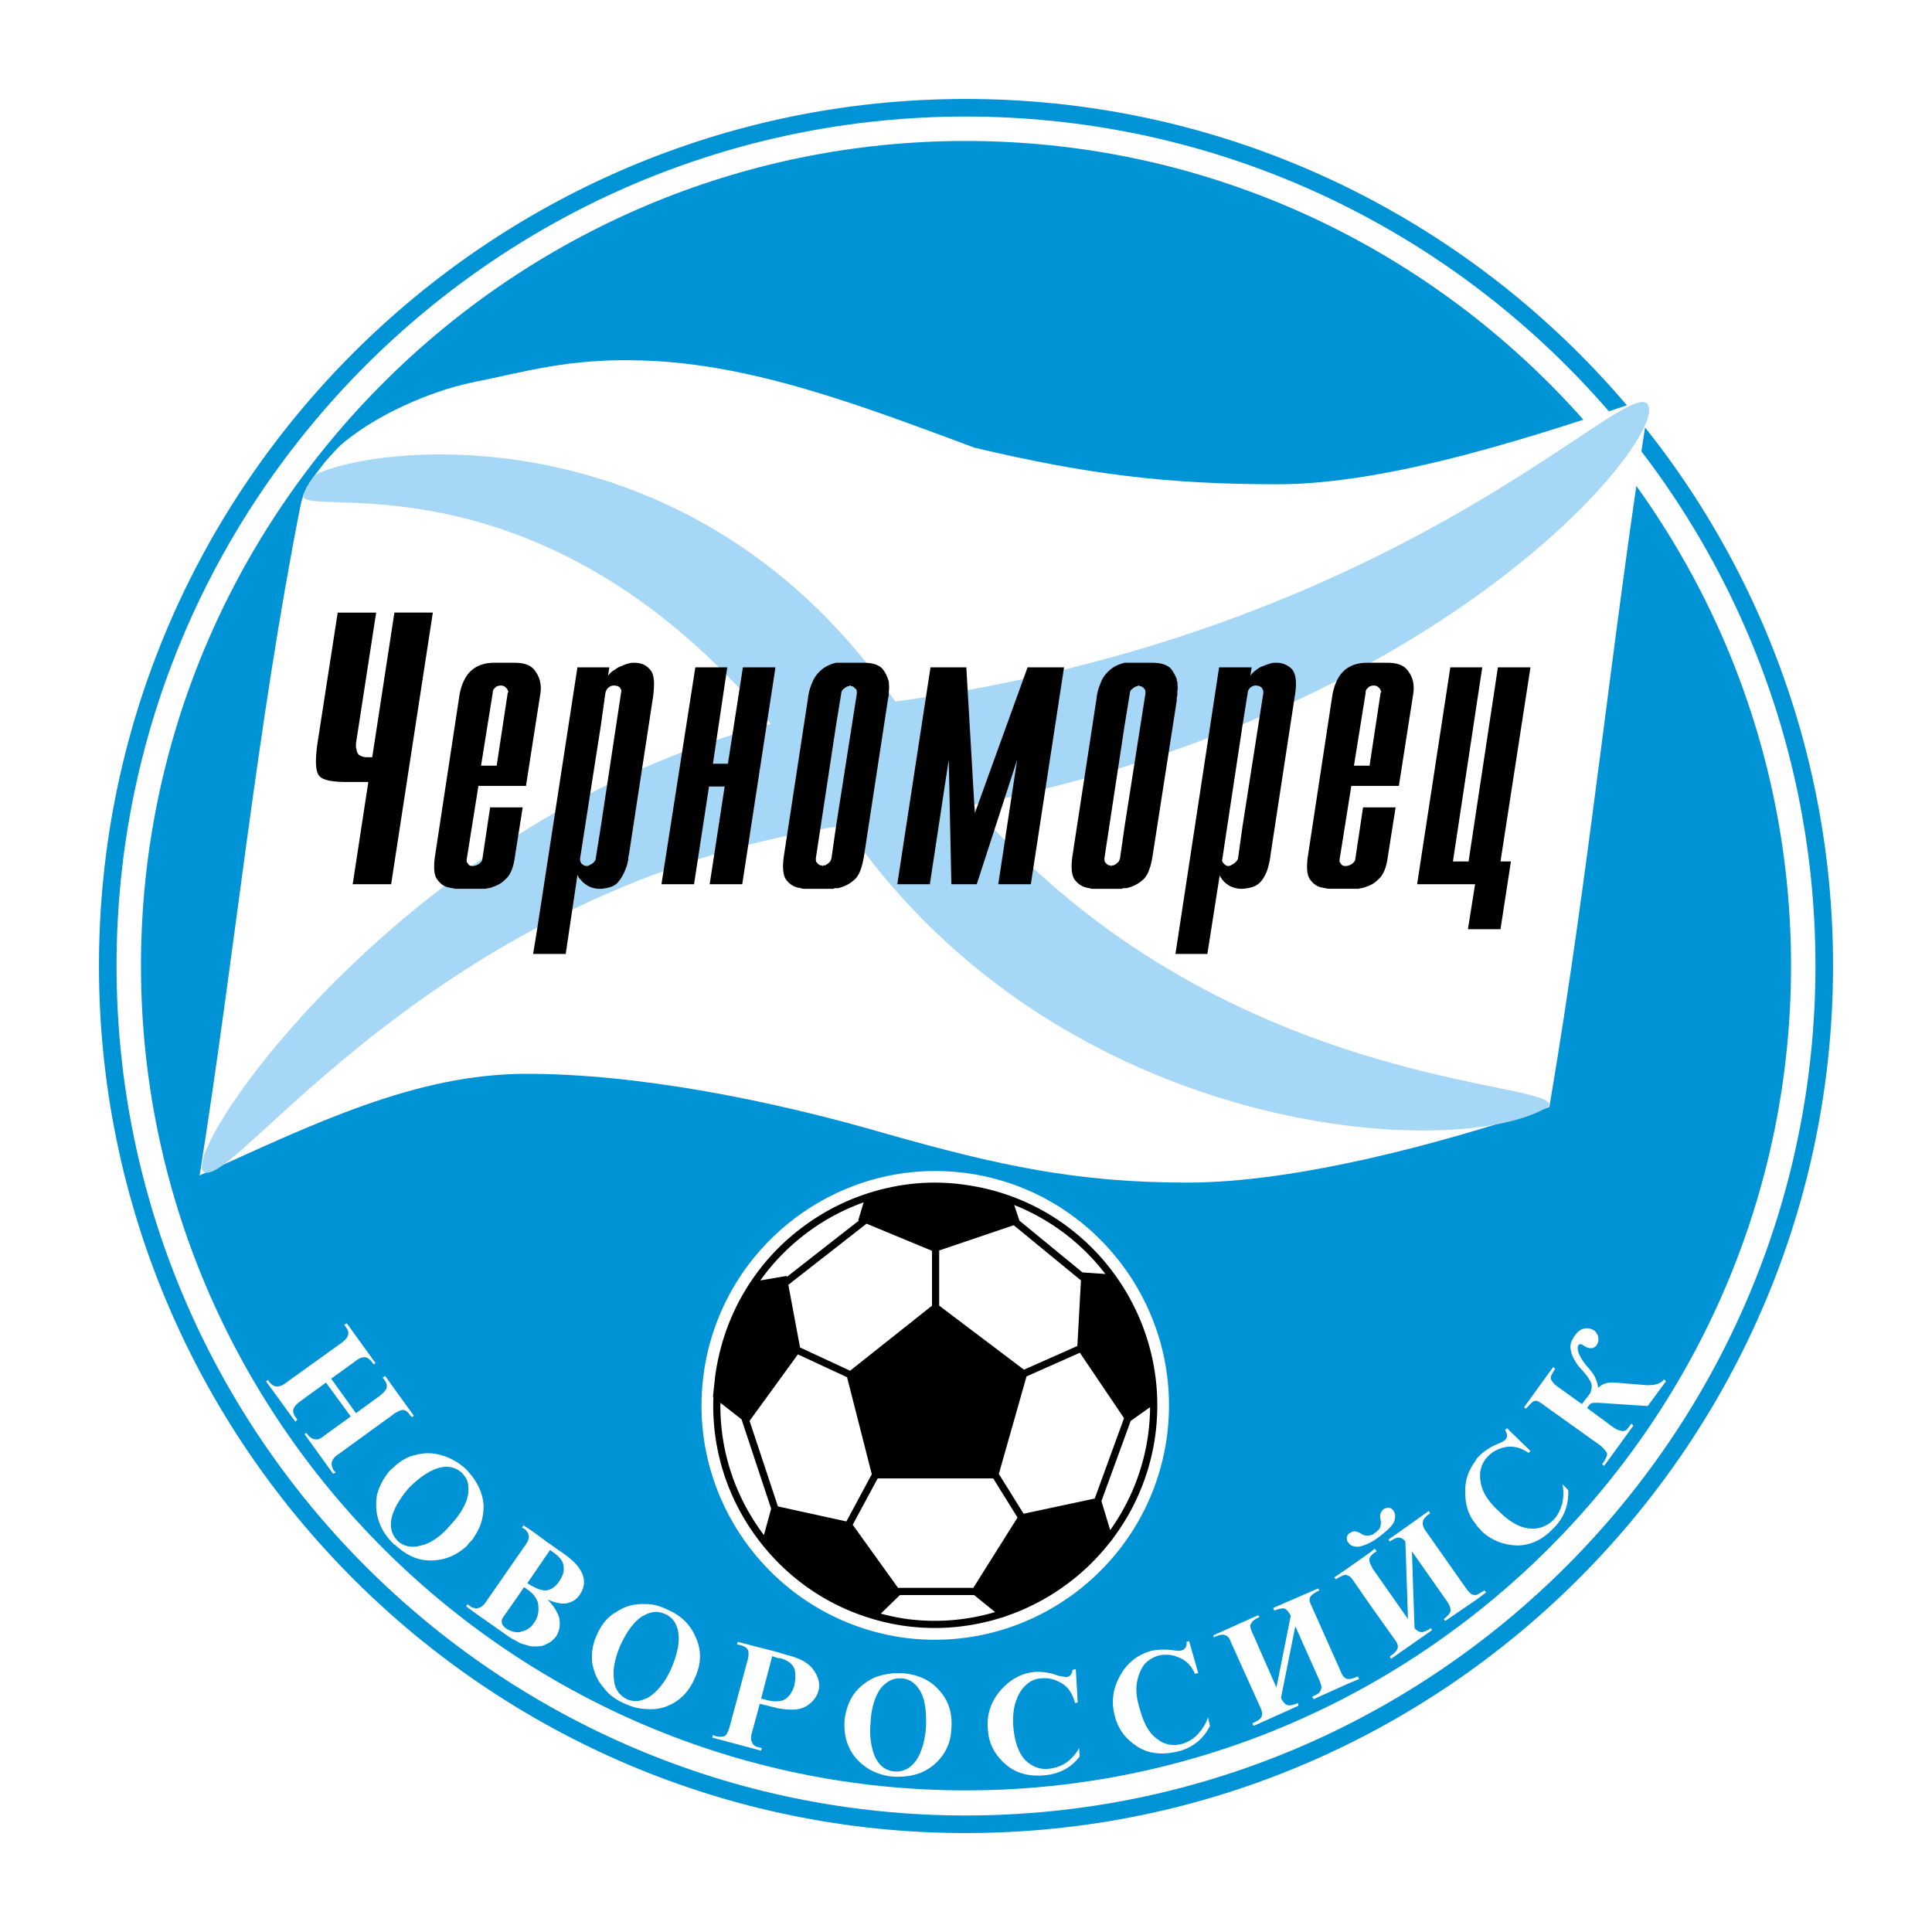 <svg xmlns="http://www.w3.org/2000/svg" width="2500" height="2500" viewBox="0 0 192.756 192.756"><g fill-rule="evenodd" clip-rule="evenodd"><path fill="#fff" d="M0 0h192.756v192.756H0V0z"/><path d="M9.873 96.346c0 47.717 38.792 86.537 86.473 86.537 47.717 0 86.537-38.82 86.537-86.537 0-47.681-38.82-86.473-86.537-86.473-47.681 0-86.473 38.792-86.473 86.473z" fill="#0094d6"/><path d="M11.628 96.346c0-46.714 38.004-84.718 84.717-84.718 46.75 0 84.783 38.004 84.783 84.718 0 46.75-38.033 84.783-84.783 84.783-46.713 0-84.717-38.033-84.717-84.783z" fill="#fff"/><path d="M96.346 14.065c-45.299 0-82.281 36.981-82.281 82.281 0 45.301 36.981 82.281 82.281 82.281 45.365 0 82.346-36.98 82.346-82.281-.001-45.3-36.981-82.281-82.346-82.281zm20.088 129.183c-1.67 12.727-13.352 21.768-26.079 20.168-12.796-1.67-21.837-13.422-20.167-26.217 1.669-12.797 13.421-21.838 26.147-20.168 12.727 1.668 21.769 13.422 20.099 26.217z" fill="#0094d6"/><path d="M19.915 117.273c11.373-5.135 21.513-10.139 32.626-10.139 11.179 0 24.503 2.664 35.876 5.979 11.244 3.186 19.042 4.875 30.027 4.875 10.982 0 25.607-3.965 36.135-7.539 4.096-24.113 6.176-46.535 10.01-70.777-10.789 3.639-25.736 8.644-37.111 8.644-11.049 0-18.912-.975-30.221-3.64-11.049-4.095-22.097-8.384-33.146-8.709-7.409-.26-11.829 1.17-17.093 2.209-4.225.91-9.359 3.185-12.739 5.98-.649.52-1.43 1.495-1.82 1.884-.455.65-1.234 1.495-1.819 2.535-.326.584-.521 1.234-.649 1.819-4.422 22.359-6.502 44.457-10.076 66.879z" fill="#fff"/><path d="M164.328 40.256c-2.619-2.299-25.043 22.895-75.006 29.74-19.679-28.594-50.412-25.983-57.709-22.72-.455.26-1.169 1.625-1.3 1.95-1.486 3.032 22.92-5.405 46.595 22.994-36.366 9.361-58.994 42.571-56.603 44.663 2.687 2.303 23.019-28.494 64.003-34.546 21.525 31.462 61.351 33.63 70.207 28.046 1.545-2.73-32.568-1.236-57.506-30.072 48.024-9.435 69.927-37.386 67.319-40.055z" fill="#a6d7f6"/><path d="M97.477 118.406c-.363-.07-.724-.131-1.084-.18-.07-.01-.138-.023-.209-.033l-.038-.004a21.082 21.082 0 0 0-7.504.312c-.023.004-.046.01-.07.016a22.192 22.192 0 0 0-8.723 4.084 22.095 22.095 0 0 0-7.266 9.795l-.017.047c-.131.352-.253.707-.366 1.066l-.055.176c-.104.34-.199.682-.287 1.027-.014.055-.029.107-.042.162-.092.375-.175.752-.249 1.133l-.015.076a22.245 22.245 0 0 0-.205 1.266l-.038.354-.062.57-.117 1.1.046.037c-.198 5.166 1.398 10.199 4.596 14.355 2.889 3.754 6.804 6.428 11.253 7.746.014.006.028.01.042.014l.103.031c1.083.312 2.195.547 3.333.695h.002c3.278.414 6.484.074 9.449-.871l.01.008.186-.061c.164-.053.326-.121.49-.18.232-.082.465-.164.695-.256a19.216 19.216 0 0 0 1.066-.453 22.39 22.39 0 0 0 1.801-.92 21.983 21.983 0 0 0 2.455-1.623c.1-.076.199-.15.299-.229.465-.365.914-.748 1.35-1.15l.141-.125c.199-.188.391-.379.58-.572a27.004 27.004 0 0 0 1.047-1.129c.234-.271.463-.551.684-.832.053-.066.109-.127.16-.193l.109-.146-.004-.01a22.05 22.05 0 0 0 4.254-10.412c1.524-11.706-6.381-22.505-17.8-24.691zm-.368 40.014h-7.512l-4.521-6.293 2.49-4.625h11.527l2.426 3.902-4.41 7.016zm10.737-30.674l-.357 6.545-5.328 2.363-8.459-6.391v-5.502l7.44-2.52 6.704 5.505zm-14.86-2.953v5.477l-8.173 6.488-4.992-2.32-1.168-6.252 7.802-6.1 6.531 2.707zm-13.38 10.334l4.906 2.281 2.467 9.678-2.534 4.707-6.832-1.498-2.828-8.533 4.821-6.635zm29.615 14.383l-7.096 1.516-2.471-3.973 2.764-9.73 5.32-2.359 4.408 6.525-2.925 8.021zm1.064-22.403l-2.287-.16-6.289-5.162-.52-1.559a21.44 21.44 0 0 1 9.096 6.881zm-30.001-3.937a21.472 21.472 0 0 1 5.886-3.213l-.448 1.477-.094.311.069.027-7.192 5.623-.018-.094-.346.059-2.285.389a21.594 21.594 0 0 1 4.428-4.579zm-8.413 17.092c0-.1.008-.199.01-.299l2.101 1.643 2.956 8.92-.722 2.629c-2.841-3.766-4.345-8.255-4.345-12.893zm18.723 21.281a21.812 21.812 0 0 1-2.714-.551l1.907-1.855h7.395l2.104 1.701a21.27 21.27 0 0 1-8.692.705zm20.17-8.885l-.875-2.891 2.918-7.998 1.936-1.375a21.764 21.764 0 0 1-.176 2.609 21.355 21.355 0 0 1-3.803 9.655z"/><path d="M46.757 153.994c.26-.26.455-.455.584-.715.65-.975.91-1.949.91-3.055-.064-.975-.39-1.82-.91-2.6-.195-.324-.455-.584-.715-.91l-.195-.195c-.649-.584-1.43-1.039-2.274-1.299s-1.689-.326-2.664-.064c-.715.129-1.43.52-2.081 1.104-.13.131-.26.26-.455.391-.714.844-1.169 1.689-1.365 2.6-.13.975-.065 1.82.261 2.664.26.779.78 1.496 1.495 2.211h.064c1.169 1.105 2.405 1.625 3.77 1.559 1.364-.064 2.469-.584 3.444-1.494.066-.066.066-.13.131-.197zm-1.95-1.689c-.91 1.039-1.885 1.689-2.795 1.885-.909.26-1.688.131-2.339-.455-.064-.129-.195-.195-.26-.324-.39-.52-.519-1.234-.325-2.016.064-.324.195-.584.325-.91.325-.65.78-1.365 1.43-2.08 1.04-1.039 2.015-1.689 2.924-1.949.91-.26 1.69-.064 2.275.455.26.26.455.52.584.846.131.453.131.908.066 1.43-.066.129-.066.193-.066.26-.26.908-.844 1.817-1.819 2.858zM39.412 140.996c.325-.195.585-.324.78-.324.26 0 .521.193.715.518l.195.197.194-.131-1.884-2.6-.975-1.365-.259.131.13.193c.26.326.325.586.26.846s-.325.52-.65.779l-2.404 1.756-2.47-3.445 2.339-1.689c.391-.324.715-.455.975-.455s.52.195.78.52l.129.195.195-.131-2.86-3.963-.259.129.129.195c.26.324.325.586.26.846s-.326.52-.65.779l-5.524 3.965c-.325.26-.651.389-.91.389-.26 0-.52-.129-.78-.453l-.13-.195-.195.131 2.925 4.029.195-.195-.129-.195c-.26-.324-.325-.65-.26-.846.064-.26.325-.52.65-.779l2.6-1.885 2.47 3.379-2.6 1.885c-.391.326-.715.455-.91.391-.26 0-.52-.131-.78-.455l-.13-.195-.195.131 2.859 3.965.26-.131-.195-.195c-.195-.324-.26-.65-.195-.846.065-.26.261-.52.65-.779l5.459-3.963c.065-.069.131-.134.195-.134zM135.537 154.32a4.15 4.15 0 0 0 1.234-.457 4.29 4.29 0 0 0 .715-.453c.779-.586 1.299-1.041 1.559-1.496.195-.455.195-.844 0-1.168-.129-.197-.26-.262-.455-.326-.193 0-.389.064-.52.129-.324.262-.455.586-.324 1.105.064.324 0 .584-.064.779-.066.131-.26.326-.521.521-.129.129-.26.193-.389.193-.326.131-.65.066-.975-.129-.391-.26-.781-.326-1.105-.064-.195.064-.26.26-.324.389 0 .195 0 .391.129.52.194.326.519.457 1.04.457zM56.18 154.969l-1.755-1.234-1.234-.91-.975-.648-.13.258.195.066c.26.193.39.391.455.648.064.262 0 .586-.39 1.105l-.456.65-3.379 4.875c-.26.389-.52.584-.779.65a.422.422 0 0 1-.391 0 .707.707 0 0 1-.455-.195l-.26-.195v.064l-.129.131.129.129.715.52 3.509 2.471c.325.195.715.391 1.04.584.195.066.39.131.65.195.195.064.39.131.65.131.324 0 .65 0 .975-.066.064-.064.195-.064.259-.129.391-.131.716-.391 1.04-.781.391-.584.455-1.234.325-1.883-.195-.65-.585-1.236-1.17-1.82.779.324 1.365.455 1.885.389.584-.129 1.04-.389 1.364-.908.39-.586.521-1.236.261-1.951-.259-.717-.909-1.431-1.949-2.146zm-2.859 6.89c-.065.064-.13.129-.13.193-.325.391-.715.65-1.17.715-.065 0-.065.066-.13.066-.455.064-.975-.066-1.43-.391-.26-.195-.389-.391-.389-.584-.065-.195.064-.455.324-.781l1.495-2.145.39-.584.195.129c.26.195.519.391.715.586.324.389.519.779.519 1.17.065.585-.064 1.171-.389 1.626zm2.47-4.095c-.325.52-.78.846-1.3.91h-.065c-.39 0-.779-.129-1.234-.391-.13-.064-.325-.129-.455-.26l-.13-.064.585-.846 1.234-1.818.456-.65.26.193c.39.262.649.521.844.781s.26.586.26.975c0 .39-.196.781-.455 1.17zM66.514 160.559c-.649-.324-1.365-.52-2.08-.52h-.391c-.91 0-1.754.26-2.534.779-.845.455-1.495 1.234-1.95 2.275a5.147 5.147 0 0 0-.455 2.924c.195.91.52 1.691 1.104 2.34.52.715 1.235 1.236 2.145 1.625.715.326 1.43.52 2.08.52.715.066 1.43 0 2.08-.26 1.299-.52 2.21-1.43 2.795-2.793.649-1.367.715-2.73.13-4.029-.519-1.301-1.493-2.275-2.924-2.861zm.455 5.914c-.585 1.299-1.3 2.211-2.079 2.73-.13.129-.26.193-.455.26-.65.324-1.3.324-1.885.064-.78-.389-1.234-1.039-1.3-2.014-.13-1.041.13-2.146.65-3.381.649-1.365 1.3-2.273 2.144-2.859.131-.064.26-.129.391-.195.65-.324 1.299-.324 1.885-.064.779.324 1.235.975 1.365 1.949.128.975-.131 2.144-.716 3.51zM134.627 167.514h-.26c-.066-.064-.131-.064-.195-.131-.131-.064-.26-.26-.391-.586l-2.924-6.562c-.195-.391-.262-.65-.131-.91.131-.195.391-.391.781-.586l.129-.064-.129-.195-4.486 1.951.131.26c.455-.195.844-.26 1.041-.195.193.129.389.324.584.715l-1.43 7.148-2.34-5.328c-.26-.521-.326-.846-.195-1.041.129-.26.391-.455.846-.65l-.131-.193-4.484 2.014.064.195.131-.066c.455-.193.779-.258 1.039-.129.195.064.391.262.52.65l2.99 6.629c.131.326.195.65.064.846-.064.195-.324.389-.779.584l-.131.064.131.26 4.484-2.014-.064-.26c-.455.193-.846.26-1.041.193-.258-.064-.455-.324-.648-.715l1.43-7.148 2.404 5.395c.195.455.26.781.131.975-.066.262-.391.455-.846.65l.131.26 3.314-1.494 1.234-.52-.131-.262c-.454.195-.714.26-.843.26zM147.301 159.129h-.066c-.129 0-.26 0-.391-.064-.129-.066-.324-.26-.518-.52l-4.16-5.916c-.195-.324-.26-.584-.195-.844 0-.195.26-.455.584-.715l.131-.066-.131-.258-4.029 2.859.131.195c.389-.262.65-.391.91-.391.195 0 .455.129.648.391l.26 7.732-3.508-5.004c-.066-.131-.131-.26-.195-.391-.131-.26-.195-.455-.131-.648 0-.066.066-.131.131-.26.129-.131.324-.326.584-.455l-.195-.262-.389.324-2.404 1.691-1.234.846.129.193.131-.064c.389-.26.715-.391.975-.391v.066c.195 0 .455.195.648.52l1.756 2.535 2.404 3.379c.26.324.324.65.26.844-.064.195-.26.455-.65.717l-.129.129.129.195 4.096-2.859-.131-.195c-.391.26-.713.391-.91.391-.26 0-.455-.131-.715-.391l-.26-7.668 3.51 5.004c.26.389.391.715.324.975 0 .195-.258.455-.648.779l.131.195 3.053-2.08 1.041-.779-.195-.195c-.394.261-.653.391-.782.456zM155.879 149.965c-.195.65-.455 1.236-.91 1.689-.26.26-.455.391-.715.521a2.735 2.735 0 0 1-1.625.324c-.975-.066-2.014-.65-3.119-1.754-.779-.717-1.301-1.432-1.561-2.082a3.914 3.914 0 0 1-.26-1.885c.131-.584.326-1.039.781-1.494s1.039-.779 1.754-.91c.779-.129 1.561.066 2.275.586l.195-.195-2.34-2.275-.195.195c.26.391.26.715 0 .975-.131.131-.391.26-.715.391a5.923 5.923 0 0 0-1.885 1.234c-.131.131-.26.26-.326.455-.715.91-1.105 1.949-1.039 3.25 0 1.17.324 2.211 1.039 3.055.131.26.391.455.586.715.975.91 2.145 1.365 3.51 1.43 1.039 0 2.014-.326 2.924-1.041.26-.193.52-.455.779-.715 1.041-1.039 1.496-2.34 1.43-3.77l-.584-.584c.132.584.132 1.17.001 1.885zM78.473 165.107l-.846-.26-4.029-1.039-.064.26.324.064c.455.131.649.26.78.52.066.26.066.586-.065 1.041l-1.754 6.498c-.131.455-.26.781-.456.977-.259.129-.519.129-.91.062l-.324-.127-.065.26 4.874 1.299.065-.26-.261-.064c-.39-.066-.649-.26-.715-.521-.129-.193-.129-.586 0-.975l.78-2.859 1.04.26.779.195c1.17.195 2.016.195 2.665-.129.715-.391 1.17-.912 1.365-1.625.195-.65 0-1.365-.456-2.016-.453-.715-1.363-1.234-2.727-1.561zm.78 3.057c-.196.648-.52 1.104-.911 1.363a1.319 1.319 0 0 1-.715.195c-.26.064-.584 0-.975-.066l-.715-.193 1.105-4.225.584.195h.196c.779.195 1.234.584 1.43 1.039.13.456.13.977.001 1.692zM158.738 140.02c.131-.062.391-.062.779-.062l4.875.324 1.82-2.469-.195-.197c-.324.457-.91.586-1.689.586l-3.184-.26c-.781-.064-1.301.131-1.691.52-.064-.389-.129-.648-.26-.91-.064-.26-.391-.715-.91-1.299-.779-.977-1.039-1.691-.779-2.08.064-.064.129-.064.195-.064.064 0 .193.064.389.193.521.326.975.26 1.236-.129.129-.26.193-.455.129-.715 0-.26-.193-.52-.391-.715-.324-.195-.648-.26-.975-.195-.389.064-.648.26-.973.715-.326.455-.521.91-.393 1.43.066.455.326 1.039.846 1.691.586.648.91 1.039.977 1.232.129.131.193.326.258.586 0 .195 0 .389-.064.52 0 .195-.193.455-.52.844l-.391.521-2.533-1.82c-.262-.193-.391-.389-.521-.584a.563.563 0 0 1 0-.455c.064-.129.195-.391.391-.65l-.195-.193-.715.975-2.209 3.053.195.131c.324-.324.52-.584.648-.65.131-.131.26-.131.455-.131.131.066.391.197.65.391l.26.195 5.461 3.9c.26.26.453.455.518.584a.4.4 0 0 1 .066.455c-.066.195-.195.455-.455.779l.195.195 2.924-4.029-.193-.195c-.262.326-.391.521-.521.65-.129.064-.324.131-.52.064-.129 0-.391-.129-.65-.26l-2.73-2.014c.131-.197.261-.392.39-.458zM89.977 166.928h-.391c-.715 0-1.43.131-2.209.391a5.326 5.326 0 0 0-2.081 1.561c-.584.777-.91 1.689-1.039 2.793-.066 1.105.129 2.08.584 2.926.455.844 1.105 1.43 1.82 1.885a5.778 5.778 0 0 0 2.6.779h.324c1.495 0 2.665-.391 3.64-1.234 1.04-.91 1.625-2.08 1.69-3.51.129-1.561-.261-2.861-1.235-3.9-.909-1.041-2.143-1.56-3.703-1.691zm2.405 5.459c-.131 1.43-.455 2.471-.975 3.25-.521.715-1.105 1.039-1.82 1.105h-.324c-.846-.066-1.495-.52-1.95-1.43-.391-.91-.585-2.082-.455-3.445.064-1.494.455-2.6.975-3.379.52-.65 1.105-.975 1.754-1.039h.391c.779.064 1.43.518 1.885 1.363.453.844.583 2.081.519 3.575zM106.42 175.832c-.586.391-1.17.584-1.885.65-.846.064-1.625-.26-2.275-.91-.65-.715-1.041-1.82-1.17-3.381-.064-1.104.066-1.949.326-2.598.26-.715.584-1.17 1.039-1.561s.975-.584 1.561-.584c.648-.066 1.299.129 1.949.518.65.391 1.039 1.041 1.299 1.951l.262-.064-.195-3.316-.326.066c-.064.455-.26.715-.648.715-.131 0-.391-.066-.781-.131-.779-.324-1.559-.391-2.273-.391-1.365.131-2.471.717-3.445 1.82-.975 1.105-1.43 2.406-1.299 3.9.064 1.365.648 2.469 1.625 3.379 1.037.975 2.338 1.365 3.963 1.234 1.496-.129 2.666-.715 3.574-1.883l-.064-.846c-.262.522-.718 1.041-1.237 1.432zM119.549 172.973c-.455.52-1.041.844-1.689 1.039-.846.195-1.691.066-2.406-.52-.779-.52-1.363-1.561-1.754-3.055-.324-1.041-.391-1.885-.262-2.6.131-.715.391-1.301.717-1.756.389-.453.844-.715 1.43-.908.65-.131 1.299-.131 2.014.193.715.262 1.236.781 1.625 1.625l.326-.064-.91-3.184-.26.064c.064.455-.131.715-.455.844-.195.066-.455.066-.846 0a6.54 6.54 0 0 0-2.273.066c-1.301.389-2.342 1.17-3.057 2.469-.715 1.301-.908 2.6-.52 4.029.326 1.301 1.105 2.34 2.275 3.055 1.104.715 2.471.846 4.094.455 1.43-.389 2.471-1.234 3.121-2.535l-.195-.844c-.196.586-.522 1.107-.975 1.627z" fill="#fff"/><path d="M72.623 76.198h-1.494l1.43-9.618h-3.185l-3.38 21.641h3.25l1.495-9.749h1.56l-1.495 9.749h3.249l3.315-21.641h-3.249l-1.496 9.618zM63.265 66.124c-.131 0-.325 0-.521.065a3.12 3.12 0 0 0-.715.26c-.26.065-.454.195-.715.39-.26.129-.455.325-.65.584l.13-.844H57.61L53.581 92.77l-.39 2.405h3.25l1.169-7.864c.065.064.13.194.13.26l.195.195c.195.26.455.455.78.65.259.13.65.26 1.105.26h.129c.78-.065 1.43-.26 1.755-.714.39-.456.65-1.04.845-1.625.065-.194.065-.324.13-.52 0-.195 0-.325.065-.52l2.405-15.728c.195-1.43.13-2.34-.325-2.795-.389-.455-.909-.65-1.559-.65zm-1.301 2.99l-2.015 13.323-.519 3.25c0 .129-.13.325-.325.455-.194.13-.39.26-.585.26s-.39-.129-.52-.26c-.065-.13-.131-.26-.131-.455l2.08-13.324.455-3.25c.065-.195.131-.39.325-.52a.742.742 0 0 1 .52-.196c.26 0 .455.065.585.196.13.131.196.326.13.521zM46.561 85.752l1.171-7.345h4.745l1.104-7.084.326-2.08c.129-.78 0-1.43-.326-2.015-.065-.064-.065-.13-.13-.195-.39-.65-1.104-.91-2.145-.91h-2.015c-.91 0-1.69.26-2.274.78-.585.519-.975 1.365-1.17 2.405l-2.469 16.248c-.13 1.04-.065 1.819.26 2.209.324.455.715.715 1.169.78.195.064.39.064.584.129h3.055c.195-.065.389-.065.584-.129.13-.065.194-.065.325-.13.39-.13.715-.325 1.104-.715.455-.39.78-1.17.91-2.21l.78-4.939H48.9l-.78 5.2c0 .129-.13.26-.26.39-.195.13-.39.26-.715.26-.194 0-.325-.065-.389-.129a.884.884 0 0 0-.196-.26v-.13l.001-.13zm2.601-16.638v-.13c0-.065.064-.13.064-.195l.131-.13.129-.13c.13-.065.26-.13.455-.13.26 0 .391.065.521.196.13.13.195.194.195.325.065.065.065.065.065.13l-.065.065-1.104 7.279h-1.56l1.169-7.28zM37.138 75.548h-.585c-.324 0-.584-.129-.779-.259-.13-.195-.196-.326-.196-.521-.064-.13-.064-.26-.064-.325v-.26l2.014-13.063h-3.834l-2.015 12.998c-.26 1.82-.195 2.925.195 3.315.325.39 1.234.585 2.729.585h2.145l-1.56 10.203h3.835l4.16-27.102h-3.834l-2.211 14.429zM127.348 66.124c-.195 0-.391 0-.586.065-.195.064-.455.13-.715.26-.26.065-.455.195-.715.39a2.437 2.437 0 0 0-.584.584l.129-.844h-3.248l-4.225 27.751-.131.845h3.186l1.234-7.864c0 .064.064.194.129.26.064.065.064.13.131.195.195.26.455.455.779.65.326.13.65.26 1.105.26h.129c.846-.065 1.43-.26 1.82-.714.391-.456.65-1.04.779-1.625.066-.194.066-.324.131-.52 0-.195.064-.325.064-.52l2.404-15.728c.26-1.43.131-2.34-.258-2.795a2.11 2.11 0 0 0-1.558-.65zm-3.381 16.313l-.455 3.25a1.203 1.203 0 0 1-.389.455c-.195.13-.391.26-.584.26-.195 0-.326-.129-.457-.26-.129-.13-.195-.26-.129-.455l2.014-13.324.521-3.25c0-.195.131-.39.26-.52.193-.13.324-.196.52-.196.26 0 .455.065.584.196.131.13.195.325.195.52l-2.08 13.324zM138.396 66.124h-2.015c-.91 0-1.689.26-2.273.78-.586.519-.975 1.365-1.17 2.405l-2.471 16.248c-.129 1.04-.066 1.819.26 2.209.326.455.715.715 1.17.78.195.064.391.064.586.129H135.538c.193-.065.389-.065.584-.129.131-.065.195-.065.324-.13.391-.13.715-.325 1.105-.715.455-.39.779-1.17.91-2.21l.779-4.939H135.992l-.781 5.2c0 .129-.129.26-.26.39-.195.13-.389.26-.715.26-.195 0-.324-.065-.391-.129a.883.883 0 0 0-.193-.26v-.13-.129l1.17-7.345h4.744l1.43-9.164c.129-.845 0-1.625-.455-2.209-.391-.652-1.105-.912-2.145-.912zm-.65 2.99l-1.105 7.279h-1.558l1.17-7.279v-.13c0-.065.064-.13.064-.195l.129-.13c.066-.064.066-.064.131-.13.131-.065.26-.13.455-.13.26 0 .391.065.52.196.131.13.195.194.195.325.064.065.064.065.064.13l-.065.064zM88.027 66.708c-.389-.389-.975-.584-1.885-.584h-2.73c-.52.13-.975.325-1.299.584-.52.39-.846.845-1.04 1.3-.13.325-.26.65-.326.91-.064.325-.129.52-.129.715l-2.405 15.728c-.195 1.3-.065 2.145.325 2.535.39.455.844.65 1.365.715.129.065.26.065.39.065h2.86c.065-.065.195-.065.26-.065h.195c.52-.13 1.04-.325 1.561-.779.52-.39.845-1.235 1.039-2.47l2.405-15.728c.065-.195.065-.39.065-.715.066-.26 0-.585 0-.91-.131-.455-.326-.91-.651-1.301zm-4.615 15.729l-.455 3.185c-.065.195-.13.391-.26.455-.129.13-.26.196-.39.26h-.13c-.064 0-.064.065-.13.065l-.065-.065h-.129c-.131-.064-.26-.13-.326-.26-.129-.064-.129-.26-.129-.455l2.014-13.258.52-3.185c0-.195.13-.39.26-.455.13-.13.261-.195.39-.26h.13c0-.065.064-.065.064-.065.065 0 .13 0 .13.065h.129c.131.065.196.13.325.26.13.064.13.26.13.455l-2.078 13.258zM152.695 66.58h-3.25l-2.925 19.367h-1.561l2.926-19.367h-3.186l-3.314 21.641h5.785l-.715 4.486h3.25l1.039-6.76h-1.039l2.99-19.367zM117.404 69.634c.064-.195.064-.39.064-.715.064-.26 0-.585 0-.91-.064-.065-.064-.129-.064-.259a4.246 4.246 0 0 0-.586-1.041c-.391-.389-.975-.584-1.885-.584h-2.73c-.52.13-.975.325-1.299.584-.52.39-.846.845-1.041 1.3-.129.325-.26.65-.324.91-.064.325-.129.52-.129.715l-2.406 15.728c-.193 1.3-.064 2.145.326 2.535.389.455.844.65 1.363.715.131.065.262.065.391.065h2.86c.066-.065.195-.065.26-.065h.195c.52-.13 1.039-.325 1.561-.779.52-.39.846-1.235 1.039-2.47l2.406-15.468v-.261h-.001zm-5.201 12.803l-.455 3.185c-.064.195-.129.391-.26.455-.129.13-.26.196-.391.26h-.129c-.065 0-.064.065-.129.065l-.066-.065h-.129c-.131-.064-.26-.13-.326-.26-.129-.064-.129-.26-.129-.455l2.014-13.258.52-3.185c0-.195.131-.39.262-.455.129-.13.26-.195.391-.26h.129c0-.065.064-.065.129-.065 0 0 .066 0 .066.065h.129c.131.065.262.13.326.26.129.064.129.26.129.455l-2.081 13.258zM97.256 81.137l-.845-14.557h-3.575l-3.314 21.641h3.249l1.885-12.413.261 12.413h2.532l4.031-12.413-1.884 12.413h3.25l3.314-21.641h-3.64l-5.264 14.557z"/></g></svg>